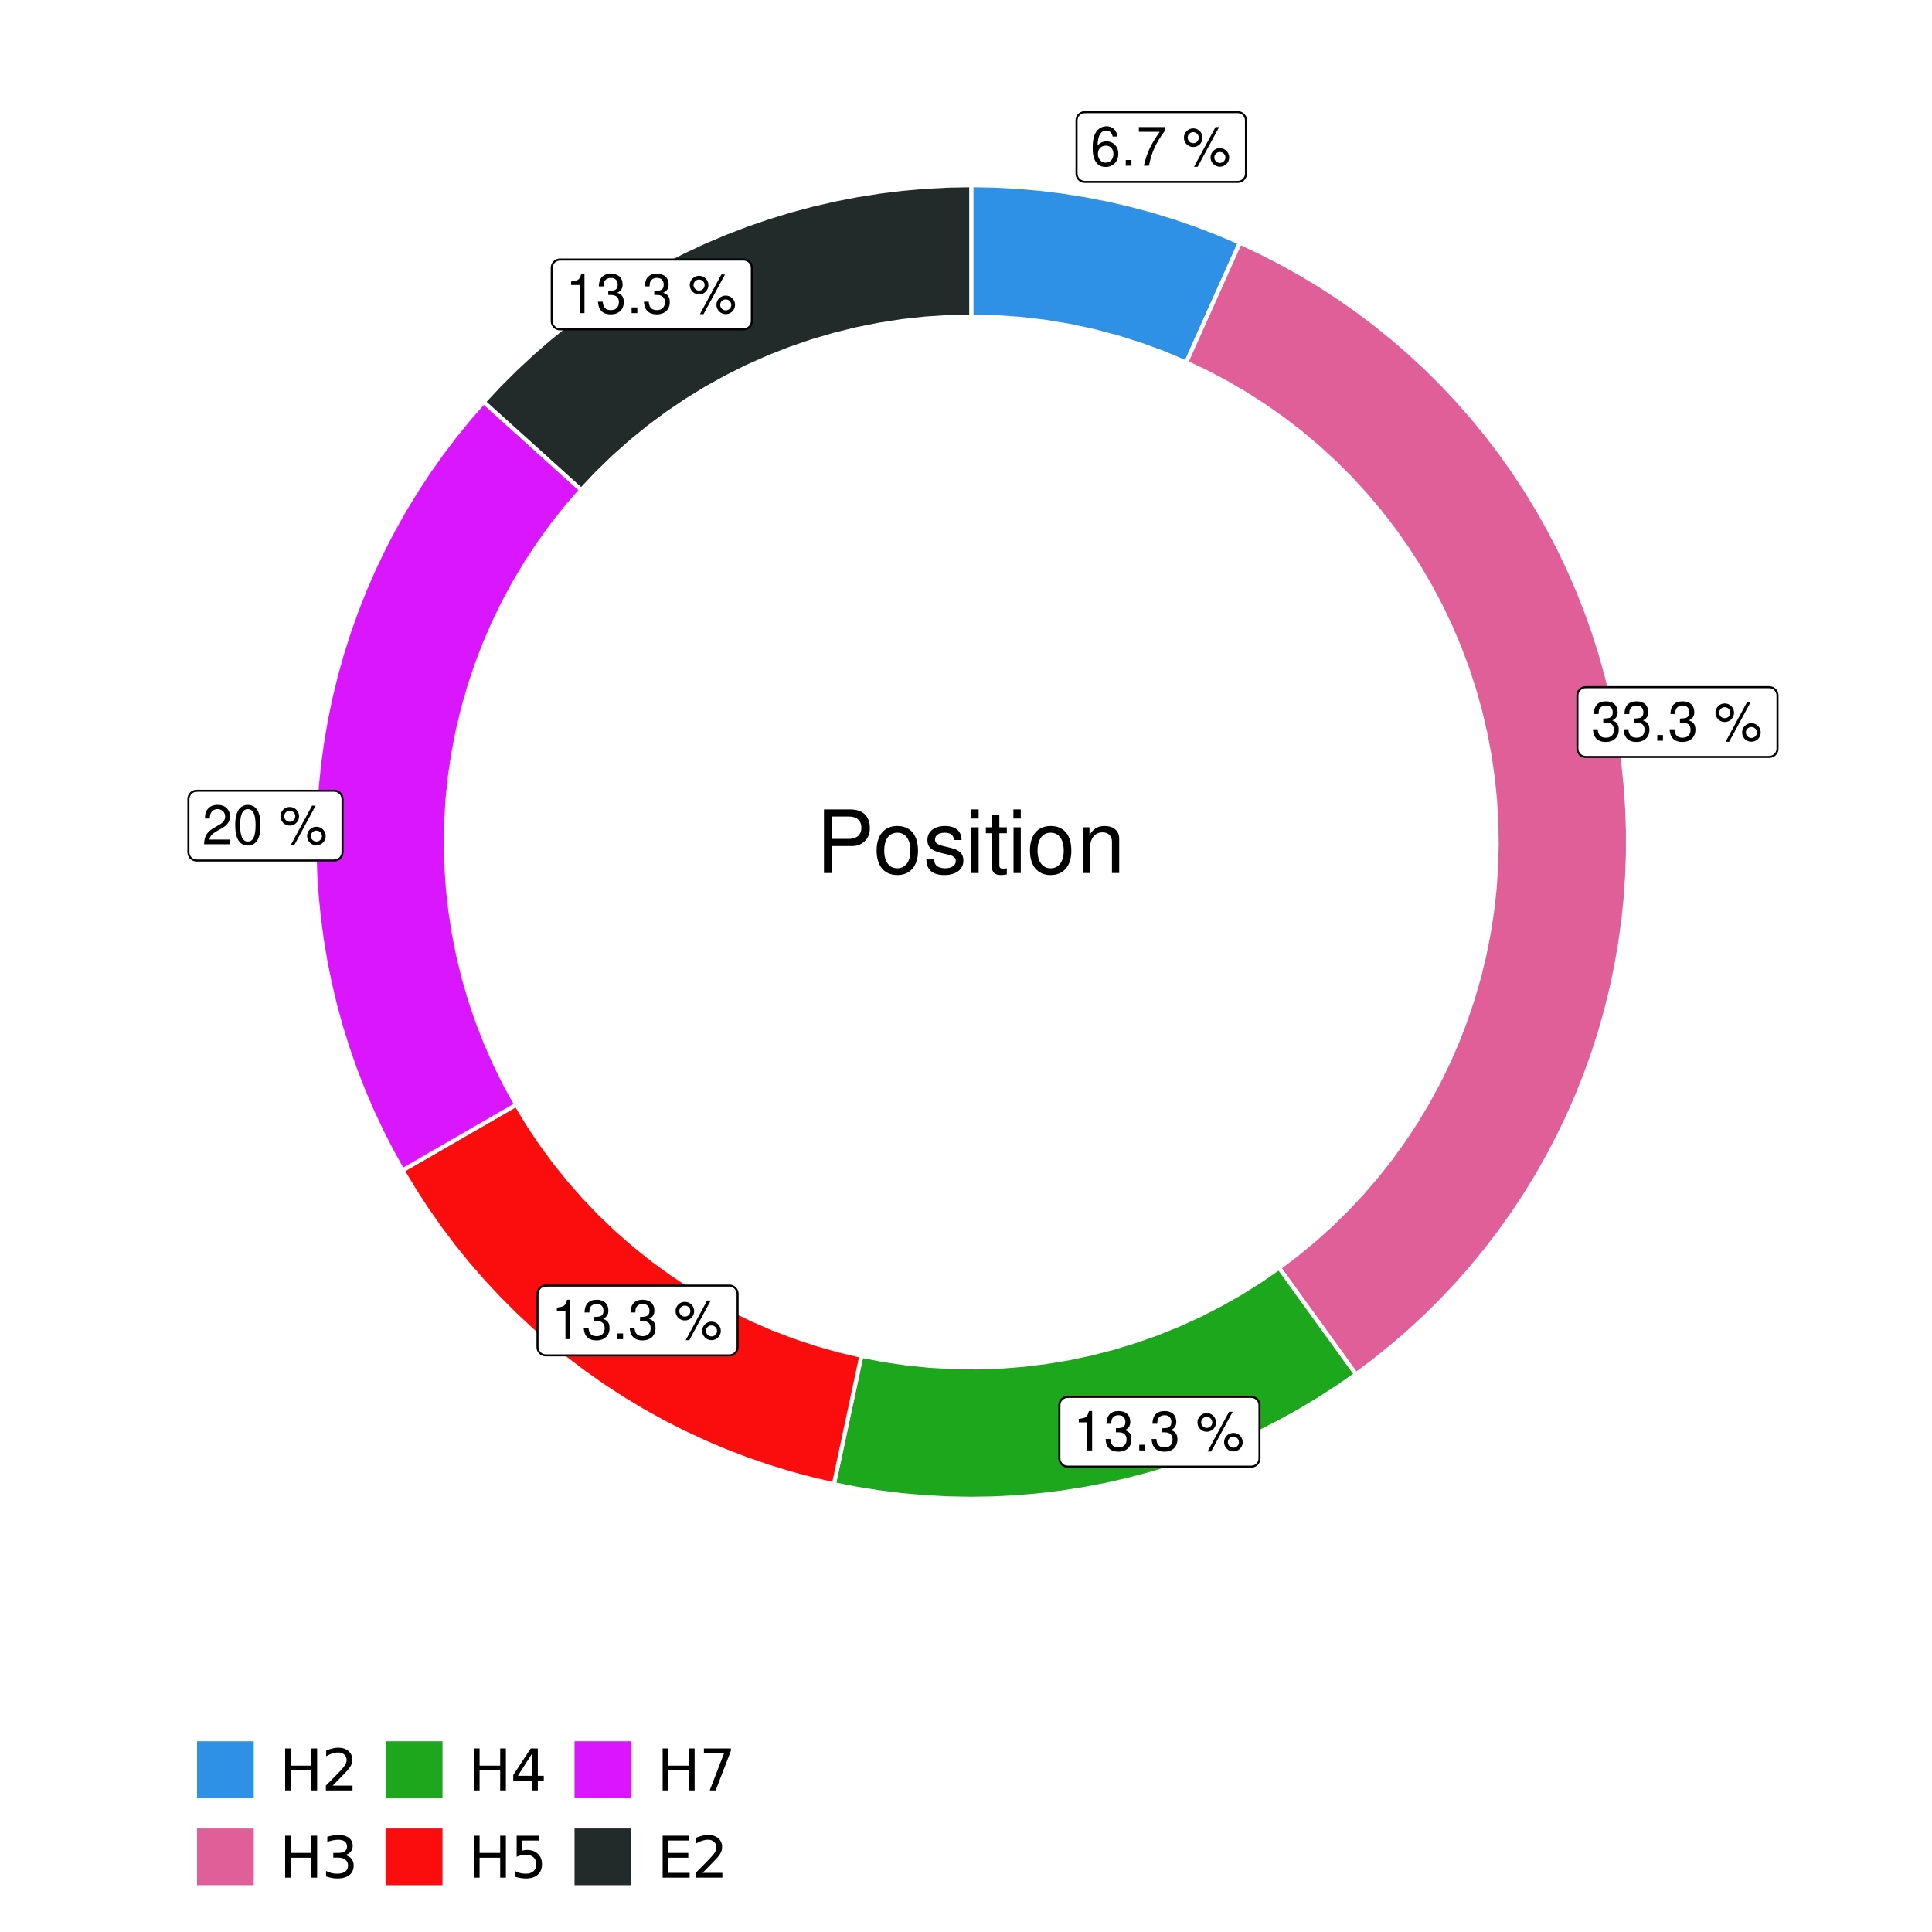 <?xml version="1.0" encoding="UTF-8"?>
<svg xmlns="http://www.w3.org/2000/svg" xmlns:xlink="http://www.w3.org/1999/xlink" width="504pt" height="504pt" viewBox="0 0 504 504" version="1.1">
<defs>
<g>
<symbol overflow="visible" id="glyph0-0">
<path style="stroke:none;" d=""/>
</symbol>
<symbol overflow="visible" id="glyph0-1">
<path style="stroke:none;" d="M 7.078 -7.609 C 6.844 -9.281 5.766 -10.281 4.219 -10.281 C 3.109 -10.281 2.125 -9.734 1.516 -8.812 C 0.875 -7.812 0.609 -6.562 0.609 -4.688 C 0.609 -2.953 0.859 -1.859 1.469 -0.953 C 2 -0.109 2.891 0.328 4 0.328 C 5.922 0.328 7.297 -1.109 7.297 -3.109 C 7.297 -5 6.016 -6.344 4.203 -6.344 C 3.219 -6.344 2.438 -5.969 1.891 -5.219 C 1.906 -7.766 2.703 -9.172 4.141 -9.172 C 5.016 -9.172 5.625 -8.609 5.828 -7.609 Z M 4.047 -5.234 C 5.266 -5.234 6.016 -4.375 6.016 -3.016 C 6.016 -1.719 5.156 -0.781 4.016 -0.781 C 2.844 -0.781 1.969 -1.766 1.969 -3.078 C 1.969 -4.344 2.812 -5.234 4.047 -5.234 Z M 4.047 -5.234 "/>
</symbol>
<symbol overflow="visible" id="glyph0-2">
<path style="stroke:none;" d="M 2.719 -1.484 L 1.234 -1.484 L 1.234 0 L 2.719 0 Z M 2.719 -1.484 "/>
</symbol>
<symbol overflow="visible" id="glyph0-3">
<path style="stroke:none;" d="M 7.391 -10.078 L 0.656 -10.078 L 0.656 -8.844 L 6.094 -8.844 C 3.703 -5.422 2.719 -3.312 1.969 0 L 3.297 0 C 3.859 -3.234 5.125 -6 7.391 -9.031 Z M 7.391 -10.078 "/>
</symbol>
<symbol overflow="visible" id="glyph0-4">
<path style="stroke:none;" d=""/>
</symbol>
<symbol overflow="visible" id="glyph0-5">
<path style="stroke:none;" d="M 2.828 -9.734 C 1.5 -9.734 0.406 -8.641 0.406 -7.312 C 0.406 -5.969 1.5 -4.875 2.844 -4.875 C 4.172 -4.875 5.266 -5.969 5.266 -7.281 C 5.266 -8.656 4.188 -9.734 2.828 -9.734 Z M 2.828 -8.75 C 3.641 -8.75 4.281 -8.109 4.281 -7.297 C 4.281 -6.516 3.625 -5.875 2.844 -5.875 C 2.047 -5.875 1.391 -6.516 1.391 -7.312 C 1.391 -8.109 2.031 -8.75 2.828 -8.75 Z M 8.656 -10.078 L 3.047 0.281 L 3.984 0.281 L 9.594 -10.078 Z M 9.781 -4.578 C 8.453 -4.578 7.359 -3.5 7.359 -2.156 C 7.359 -0.812 8.453 0.266 9.797 0.266 C 11.125 0.266 12.219 -0.812 12.219 -2.141 C 12.219 -3.5 11.141 -4.578 9.781 -4.578 Z M 9.781 -3.578 C 10.594 -3.578 11.234 -2.938 11.234 -2.141 C 11.234 -1.359 10.578 -0.719 9.797 -0.719 C 8.984 -0.719 8.344 -1.359 8.344 -2.156 C 8.344 -2.938 8.984 -3.578 9.781 -3.578 Z M 9.781 -3.578 "/>
</symbol>
<symbol overflow="visible" id="glyph0-6">
<path style="stroke:none;" d="M 3.141 -4.734 L 3.828 -4.734 C 5.188 -4.734 5.922 -4.094 5.922 -2.859 C 5.922 -1.562 5.141 -0.781 3.844 -0.781 C 2.453 -0.781 1.797 -1.484 1.703 -2.984 L 0.453 -2.984 C 0.516 -2.156 0.656 -1.625 0.891 -1.172 C 1.422 -0.172 2.406 0.328 3.781 0.328 C 5.859 0.328 7.188 -0.922 7.188 -2.875 C 7.188 -4.188 6.703 -4.891 5.484 -5.312 C 6.422 -5.703 6.891 -6.406 6.891 -7.453 C 6.891 -9.219 5.75 -10.281 3.828 -10.281 C 1.797 -10.281 0.719 -9.141 0.672 -6.969 L 1.922 -6.969 C 1.938 -7.594 1.984 -7.953 2.141 -8.266 C 2.438 -8.844 3.062 -9.188 3.844 -9.188 C 4.953 -9.188 5.609 -8.516 5.609 -7.406 C 5.609 -6.688 5.359 -6.234 4.812 -6 C 4.469 -5.859 4.016 -5.797 3.141 -5.781 Z M 3.141 -4.734 "/>
</symbol>
<symbol overflow="visible" id="glyph0-7">
<path style="stroke:none;" d="M 3.688 -7.328 L 3.688 0 L 4.938 0 L 4.938 -10.281 L 4.109 -10.281 C 3.672 -8.703 3.391 -8.484 1.453 -8.234 L 1.453 -7.328 Z M 3.688 -7.328 "/>
</symbol>
<symbol overflow="visible" id="glyph0-8">
<path style="stroke:none;" d="M 7.188 -1.234 L 1.891 -1.234 C 2.016 -2.094 2.469 -2.625 3.719 -3.391 L 5.141 -4.188 C 6.547 -4.969 7.266 -6.016 7.266 -7.281 C 7.266 -8.141 6.922 -8.922 6.328 -9.484 C 5.734 -10.031 4.984 -10.281 4.031 -10.281 C 2.766 -10.281 1.812 -9.828 1.25 -8.938 C 0.891 -8.406 0.734 -7.766 0.719 -6.719 L 1.969 -6.719 C 2 -7.422 2.094 -7.828 2.266 -8.172 C 2.594 -8.797 3.234 -9.188 4 -9.188 C 5.141 -9.188 5.984 -8.359 5.984 -7.25 C 5.984 -6.422 5.516 -5.719 4.625 -5.203 L 3.312 -4.438 C 1.203 -3.234 0.594 -2.266 0.484 -0.016 L 7.188 -0.016 Z M 7.188 -1.234 "/>
</symbol>
<symbol overflow="visible" id="glyph0-9">
<path style="stroke:none;" d="M 3.906 -10.281 C 2.969 -10.281 2.125 -9.859 1.594 -9.156 C 0.938 -8.25 0.609 -6.875 0.609 -4.984 C 0.609 -1.5 1.75 0.328 3.906 0.328 C 6.047 0.328 7.203 -1.5 7.203 -4.891 C 7.203 -6.875 6.891 -8.219 6.234 -9.156 C 5.703 -9.875 4.859 -10.281 3.906 -10.281 Z M 3.906 -9.172 C 5.266 -9.172 5.922 -7.797 5.922 -5 C 5.922 -2.078 5.281 -0.719 3.875 -0.719 C 2.562 -0.719 1.891 -2.141 1.891 -4.969 C 1.891 -7.797 2.562 -9.172 3.906 -9.172 Z M 3.906 -9.172 "/>
</symbol>
<symbol overflow="visible" id="glyph1-0">
<path style="stroke:none;" d=""/>
</symbol>
<symbol overflow="visible" id="glyph1-1">
<path style="stroke:none;" d="M 4.188 -7.031 L 9.406 -7.031 C 10.703 -7.031 11.719 -7.422 12.609 -8.219 C 13.609 -9.125 14.047 -10.203 14.047 -11.719 C 14.047 -14.844 12.203 -16.594 8.922 -16.594 L 2.078 -16.594 L 2.078 0 L 4.188 0 Z M 4.188 -8.906 L 4.188 -14.734 L 8.609 -14.734 C 10.625 -14.734 11.844 -13.641 11.844 -11.812 C 11.844 -10 10.625 -8.906 8.609 -8.906 Z M 4.188 -8.906 "/>
</symbol>
<symbol overflow="visible" id="glyph1-2">
<path style="stroke:none;" d="M 6.188 -12.266 C 2.828 -12.266 0.812 -9.875 0.812 -5.875 C 0.812 -1.844 2.828 0.531 6.219 0.531 C 9.578 0.531 11.609 -1.859 11.609 -5.781 C 11.609 -9.922 9.656 -12.266 6.188 -12.266 Z M 6.219 -10.516 C 8.359 -10.516 9.625 -8.766 9.625 -5.812 C 9.625 -2.984 8.312 -1.234 6.219 -1.234 C 4.094 -1.234 2.797 -2.984 2.797 -5.875 C 2.797 -8.766 4.094 -10.516 6.219 -10.516 Z M 6.219 -10.516 "/>
</symbol>
<symbol overflow="visible" id="glyph1-3">
<path style="stroke:none;" d="M 9.969 -8.609 C 9.953 -10.953 8.406 -12.266 5.641 -12.266 C 2.875 -12.266 1.062 -10.844 1.062 -8.625 C 1.062 -6.766 2.031 -5.875 4.844 -5.188 L 6.625 -4.766 C 7.938 -4.438 8.469 -3.969 8.469 -3.125 C 8.469 -1.984 7.359 -1.234 5.688 -1.234 C 4.672 -1.234 3.797 -1.531 3.328 -2.031 C 3.031 -2.375 2.891 -2.703 2.781 -3.547 L 0.781 -3.547 C 0.859 -0.797 2.406 0.531 5.531 0.531 C 8.531 0.531 10.453 -0.953 10.453 -3.25 C 10.453 -5.031 9.453 -6.016 7.078 -6.578 L 5.266 -7.016 C 3.703 -7.375 3.047 -7.875 3.047 -8.719 C 3.047 -9.828 4.031 -10.516 5.578 -10.516 C 7.109 -10.516 7.922 -9.859 7.969 -8.609 Z M 9.969 -8.609 "/>
</symbol>
<symbol overflow="visible" id="glyph1-4">
<path style="stroke:none;" d="M 3.422 -11.922 L 1.531 -11.922 L 1.531 0 L 3.422 0 Z M 3.422 -16.594 L 1.5 -16.594 L 1.5 -14.203 L 3.422 -14.203 Z M 3.422 -16.594 "/>
</symbol>
<symbol overflow="visible" id="glyph1-5">
<path style="stroke:none;" d="M 5.781 -11.922 L 3.828 -11.922 L 3.828 -15.203 L 1.938 -15.203 L 1.938 -11.922 L 0.312 -11.922 L 0.312 -10.375 L 1.938 -10.375 L 1.938 -1.359 C 1.938 -0.141 2.75 0.531 4.234 0.531 C 4.734 0.531 5.141 0.484 5.781 0.359 L 5.781 -1.234 C 5.516 -1.156 5.266 -1.141 4.875 -1.141 C 4.047 -1.141 3.828 -1.359 3.828 -2.203 L 3.828 -10.375 L 5.781 -10.375 Z M 5.781 -11.922 "/>
</symbol>
<symbol overflow="visible" id="glyph1-6">
<path style="stroke:none;" d="M 1.594 -11.922 L 1.594 0 L 3.5 0 L 3.5 -6.578 C 3.5 -9.016 4.781 -10.609 6.734 -10.609 C 8.234 -10.609 9.203 -9.703 9.203 -8.266 L 9.203 0 L 11.094 0 L 11.094 -9.016 C 11.094 -11 9.609 -12.266 7.312 -12.266 C 5.531 -12.266 4.391 -11.594 3.344 -9.922 L 3.344 -11.922 Z M 1.594 -11.922 "/>
</symbol>
<symbol overflow="visible" id="glyph2-0">
<path style="stroke:none;" d="M 0.75 2.656 L 0.75 -10.578 L 8.25 -10.578 L 8.25 2.656 Z M 1.594 1.812 L 7.406 1.812 L 7.406 -9.734 L 1.594 -9.734 Z M 1.594 1.812 "/>
</symbol>
<symbol overflow="visible" id="glyph2-1">
<path style="stroke:none;" d="M 1.469 -10.938 L 2.953 -10.938 L 2.953 -6.453 L 8.328 -6.453 L 8.328 -10.938 L 9.812 -10.938 L 9.812 0 L 8.328 0 L 8.328 -5.203 L 2.953 -5.203 L 2.953 0 L 1.469 0 Z M 1.469 -10.938 "/>
</symbol>
<symbol overflow="visible" id="glyph2-2">
<path style="stroke:none;" d="M 2.875 -1.25 L 8.047 -1.25 L 8.047 0 L 1.094 0 L 1.094 -1.25 C 1.656 -1.82 2.422 -2.598 3.391 -3.578 C 4.359 -4.555 4.969 -5.191 5.219 -5.484 C 5.695 -6.016 6.031 -6.461 6.219 -6.828 C 6.406 -7.203 6.5 -7.566 6.5 -7.922 C 6.5 -8.504 6.297 -8.977 5.891 -9.344 C 5.484 -9.707 4.953 -9.891 4.297 -9.891 C 3.828 -9.891 3.332 -9.805 2.812 -9.641 C 2.301 -9.484 1.754 -9.238 1.172 -8.906 L 1.172 -10.406 C 1.766 -10.645 2.32 -10.828 2.844 -10.953 C 3.363 -11.078 3.836 -11.141 4.266 -11.141 C 5.398 -11.141 6.301 -10.852 6.969 -10.281 C 7.645 -9.719 7.984 -8.961 7.984 -8.016 C 7.984 -7.566 7.898 -7.141 7.734 -6.734 C 7.566 -6.328 7.258 -5.852 6.812 -5.312 C 6.688 -5.164 6.297 -4.754 5.641 -4.078 C 4.992 -3.398 4.07 -2.457 2.875 -1.25 Z M 2.875 -1.25 "/>
</symbol>
<symbol overflow="visible" id="glyph2-3">
<path style="stroke:none;" d="M 6.094 -5.891 C 6.801 -5.742 7.352 -5.43 7.75 -4.953 C 8.145 -4.473 8.344 -3.879 8.344 -3.172 C 8.344 -2.098 7.969 -1.266 7.219 -0.672 C 6.477 -0.078 5.426 0.219 4.062 0.219 C 3.602 0.219 3.129 0.172 2.641 0.078 C 2.16 -0.016 1.66 -0.148 1.141 -0.328 L 1.141 -1.766 C 1.555 -1.523 2.004 -1.344 2.484 -1.219 C 2.973 -1.094 3.484 -1.031 4.016 -1.031 C 4.941 -1.031 5.648 -1.211 6.141 -1.578 C 6.629 -1.941 6.875 -2.473 6.875 -3.172 C 6.875 -3.816 6.645 -4.32 6.188 -4.688 C 5.738 -5.051 5.113 -5.234 4.312 -5.234 L 3.031 -5.234 L 3.031 -6.453 L 4.359 -6.453 C 5.086 -6.453 5.645 -6.598 6.031 -6.891 C 6.414 -7.18 6.609 -7.598 6.609 -8.141 C 6.609 -8.703 6.41 -9.133 6.016 -9.438 C 5.617 -9.738 5.051 -9.891 4.312 -9.891 C 3.906 -9.891 3.469 -9.844 3 -9.75 C 2.539 -9.664 2.031 -9.531 1.469 -9.344 L 1.469 -10.672 C 2.031 -10.828 2.555 -10.941 3.047 -11.016 C 3.535 -11.098 4 -11.141 4.438 -11.141 C 5.562 -11.141 6.453 -10.883 7.109 -10.375 C 7.766 -9.863 8.094 -9.172 8.094 -8.297 C 8.094 -7.691 7.914 -7.18 7.562 -6.766 C 7.219 -6.348 6.727 -6.055 6.094 -5.891 Z M 6.094 -5.891 "/>
</symbol>
<symbol overflow="visible" id="glyph2-4">
<path style="stroke:none;" d="M 5.672 -9.641 L 1.938 -3.812 L 5.672 -3.812 Z M 5.281 -10.938 L 7.141 -10.938 L 7.141 -3.812 L 8.703 -3.812 L 8.703 -2.578 L 7.141 -2.578 L 7.141 0 L 5.672 0 L 5.672 -2.578 L 0.734 -2.578 L 0.734 -4 Z M 5.281 -10.938 "/>
</symbol>
<symbol overflow="visible" id="glyph2-5">
<path style="stroke:none;" d="M 1.625 -10.938 L 7.422 -10.938 L 7.422 -9.688 L 2.969 -9.688 L 2.969 -7.016 C 3.188 -7.086 3.398 -7.141 3.609 -7.172 C 3.828 -7.211 4.047 -7.234 4.266 -7.234 C 5.484 -7.234 6.445 -6.895 7.156 -6.219 C 7.875 -5.551 8.234 -4.648 8.234 -3.516 C 8.234 -2.336 7.863 -1.422 7.125 -0.766 C 6.395 -0.109 5.363 0.219 4.031 0.219 C 3.57 0.219 3.102 0.176 2.625 0.094 C 2.156 0.02 1.664 -0.094 1.156 -0.25 L 1.156 -1.75 C 1.594 -1.508 2.047 -1.328 2.516 -1.203 C 2.984 -1.086 3.477 -1.031 4 -1.031 C 4.852 -1.031 5.523 -1.25 6.016 -1.688 C 6.504 -2.133 6.75 -2.742 6.75 -3.516 C 6.75 -4.273 6.504 -4.875 6.016 -5.312 C 5.523 -5.758 4.852 -5.984 4 -5.984 C 3.602 -5.984 3.207 -5.938 2.812 -5.844 C 2.426 -5.758 2.031 -5.625 1.625 -5.438 Z M 1.625 -10.938 "/>
</symbol>
<symbol overflow="visible" id="glyph2-6">
<path style="stroke:none;" d="M 1.234 -10.938 L 8.266 -10.938 L 8.266 -10.312 L 4.297 0 L 2.75 0 L 6.484 -9.688 L 1.234 -9.688 Z M 1.234 -10.938 "/>
</symbol>
<symbol overflow="visible" id="glyph2-7">
<path style="stroke:none;" d="M 1.469 -10.938 L 8.391 -10.938 L 8.391 -9.688 L 2.953 -9.688 L 2.953 -6.453 L 8.156 -6.453 L 8.156 -5.203 L 2.953 -5.203 L 2.953 -1.25 L 8.516 -1.25 L 8.516 0 L 1.469 0 Z M 1.469 -10.938 "/>
</symbol>
</g>
<clipPath id="clip1">
  <path d="M 30.98 0 L 473.023 0 L 473.023 504 L 30.98 504 Z M 30.98 0 "/>
</clipPath>
<clipPath id="clip2">
  <path d="M 39.199 5.48 L 467.543 5.48 L 467.543 433.824 L 39.199 433.824 Z M 39.199 5.48 "/>
</clipPath>
</defs>
<g id="surface4">
<rect x="0" y="0" width="504" height="504" style="fill:rgb(100%,100%,100%);fill-opacity:1;stroke:none;"/>
<g clip-path="url(#clip1)" clip-rule="nonzero">
<path style="fill-rule:nonzero;fill:rgb(100%,100%,100%);fill-opacity:1;stroke-width:1.067;stroke-linecap:round;stroke-linejoin:round;stroke:rgb(100%,100%,100%);stroke-opacity:1;stroke-miterlimit:10;" d="M 30.98 504 L 473.023 504 L 473.023 0 L 30.98 0 Z M 30.98 504 "/>
</g>
<g clip-path="url(#clip2)" clip-rule="nonzero">
<path style=" stroke:none;fill-rule:nonzero;fill:rgb(100%,100%,100%);fill-opacity:1;" d="M 39.199 433.824 L 467.543 433.824 L 467.543 5.48 L 39.199 5.48 Z M 39.199 433.824 "/>
</g>
<path style="fill-rule:nonzero;fill:rgb(18.039%,56.863%,89.804%);fill-opacity:1;stroke-width:1.067;stroke-linecap:butt;stroke-linejoin:miter;stroke:rgb(100%,100%,100%);stroke-opacity:1;stroke-miterlimit:10;" d="M 309.438 94.574 L 312.238 88.32 L 315.043 82.066 L 317.848 75.809 L 320.648 69.555 L 323.453 63.301 L 317.922 60.938 L 312.309 58.77 L 306.625 56.801 L 300.875 55.031 L 295.062 53.465 L 289.203 52.102 L 283.301 50.949 L 277.359 50 L 271.387 49.266 L 265.395 48.734 L 259.387 48.418 L 253.371 48.312 L 253.371 82.582 L 259.785 82.73 L 266.188 83.184 L 272.559 83.93 L 278.891 84.977 L 285.168 86.32 L 291.371 87.953 L 297.496 89.879 L 303.52 92.086 Z M 309.438 94.574 "/>
<path style="fill-rule:nonzero;fill:rgb(88.235%,37.255%,60%);fill-opacity:1;stroke-width:1.067;stroke-linecap:butt;stroke-linejoin:miter;stroke:rgb(100%,100%,100%);stroke-opacity:1;stroke-miterlimit:10;" d="M 333.66 330.746 L 337.672 336.301 L 345.703 347.41 L 349.715 352.965 L 353.73 358.52 L 358.438 354.992 L 363.023 351.305 L 367.477 347.465 L 371.797 343.473 L 375.977 339.332 L 380.016 335.055 L 383.902 330.641 L 387.633 326.094 L 391.207 321.422 L 394.621 316.629 L 397.867 311.723 L 400.941 306.707 L 403.844 301.59 L 406.566 296.379 L 409.113 291.074 L 411.473 285.684 L 413.645 280.219 L 415.629 274.684 L 417.422 269.078 L 419.023 263.418 L 420.43 257.707 L 421.637 251.949 L 422.645 246.152 L 423.457 240.328 L 424.066 234.477 L 424.473 228.609 L 424.68 222.73 L 424.684 216.848 L 424.488 210.969 L 424.09 205.098 L 423.488 199.246 L 422.688 193.418 L 421.688 187.621 L 420.488 181.863 L 419.094 176.148 L 417.5 170.484 L 415.719 164.879 L 413.742 159.34 L 411.578 153.871 L 409.227 148.477 L 406.691 143.172 L 403.973 137.953 L 401.082 132.832 L 398.016 127.812 L 394.777 122.898 L 391.371 118.102 L 387.805 113.426 L 384.078 108.871 L 380.199 104.453 L 376.168 100.164 L 371.996 96.02 L 367.68 92.02 L 363.234 88.172 L 358.656 84.48 L 353.953 80.945 L 349.133 77.574 L 344.199 74.371 L 339.156 71.336 L 334.016 68.48 L 328.777 65.801 L 323.453 63.301 L 320.648 69.555 L 317.848 75.809 L 315.043 82.066 L 312.238 88.32 L 309.438 94.574 L 314.73 97.082 L 319.91 99.816 L 324.969 102.77 L 329.898 105.934 L 334.688 109.309 L 339.328 112.883 L 343.812 116.656 L 348.133 120.613 L 352.277 124.754 L 356.242 129.066 L 360.02 133.543 L 363.602 138.18 L 366.98 142.965 L 370.152 147.891 L 373.113 152.945 L 375.855 158.121 L 378.371 163.414 L 380.66 168.805 L 382.715 174.289 L 384.535 179.859 L 386.117 185.5 L 387.457 191.203 L 388.547 196.961 L 389.395 202.758 L 389.992 208.582 L 390.34 214.434 L 390.438 220.289 L 390.285 226.145 L 389.883 231.988 L 389.23 237.812 L 388.332 243.602 L 387.184 249.348 L 385.793 255.035 L 384.16 260.664 L 382.289 266.215 L 380.184 271.68 L 377.844 277.051 L 375.277 282.316 L 372.488 287.469 L 369.48 292.496 L 366.262 297.391 L 362.836 302.145 L 359.211 306.746 L 355.395 311.191 L 351.391 315.465 L 347.207 319.566 L 342.852 323.484 L 338.332 327.215 Z M 333.66 330.746 "/>
<path style="fill-rule:nonzero;fill:rgb(10.98%,65.49%,10.98%);fill-opacity:1;stroke-width:1.067;stroke-linecap:butt;stroke-linejoin:miter;stroke:rgb(100%,100%,100%);stroke-opacity:1;stroke-miterlimit:10;" d="M 224.703 353.691 L 223.27 360.391 L 218.969 380.5 L 217.535 387.199 L 223.395 388.348 L 229.293 389.289 L 235.219 390.023 L 241.168 390.555 L 247.129 390.875 L 253.102 390.988 L 259.07 390.895 L 265.035 390.59 L 270.984 390.082 L 276.914 389.363 L 282.812 388.441 L 288.676 387.312 L 294.496 385.98 L 300.27 384.445 L 305.984 382.711 L 311.633 380.777 L 317.211 378.652 L 322.715 376.328 L 328.133 373.816 L 333.457 371.117 L 338.688 368.234 L 343.812 365.172 L 348.832 361.934 L 353.73 358.52 L 349.715 352.965 L 345.703 347.41 L 337.672 336.301 L 333.66 330.746 L 328.691 334.172 L 323.578 337.375 L 318.328 340.352 L 312.953 343.094 L 307.461 345.598 L 301.867 347.855 L 296.176 349.867 L 290.406 351.625 L 284.562 353.125 L 278.656 354.367 L 272.703 355.352 L 266.711 356.07 L 260.695 356.527 L 254.664 356.715 L 248.629 356.641 L 242.605 356.297 L 236.602 355.691 L 230.629 354.82 Z M 224.703 353.691 "/>
<path style="fill-rule:nonzero;fill:rgb(98.431%,5.098%,5.098%);fill-opacity:1;stroke-width:1.067;stroke-linecap:butt;stroke-linejoin:miter;stroke:rgb(100%,100%,100%);stroke-opacity:1;stroke-miterlimit:10;" d="M 134.664 288.188 L 128.727 291.613 L 122.793 295.039 L 116.859 298.469 L 110.922 301.895 L 104.988 305.32 L 108.062 310.438 L 111.316 315.449 L 114.738 320.34 L 118.332 325.109 L 122.09 329.75 L 126.004 334.258 L 130.078 338.629 L 134.297 342.852 L 138.664 346.926 L 143.168 350.848 L 147.805 354.605 L 152.574 358.203 L 157.461 361.633 L 162.469 364.887 L 167.586 367.969 L 172.805 370.867 L 178.125 373.582 L 183.531 376.109 L 189.027 378.449 L 194.602 380.594 L 200.246 382.543 L 205.953 384.297 L 211.719 385.848 L 217.535 387.199 L 218.969 380.5 L 223.27 360.391 L 224.703 353.691 L 218.832 352.297 L 213.027 350.648 L 207.301 348.746 L 201.664 346.594 L 196.125 344.195 L 190.699 341.555 L 185.395 338.68 L 180.223 335.574 L 175.191 332.242 L 170.312 328.691 L 165.594 324.93 L 161.047 320.965 L 156.676 316.805 L 152.492 312.453 L 148.508 307.922 L 144.723 303.223 L 141.152 298.359 L 137.797 293.344 Z M 134.664 288.188 "/>
<path style="fill-rule:nonzero;fill:rgb(85.49%,8.627%,100%);fill-opacity:1;stroke-width:1.067;stroke-linecap:butt;stroke-linejoin:miter;stroke:rgb(100%,100%,100%);stroke-opacity:1;stroke-miterlimit:10;" d="M 151.621 127.805 L 146.535 123.215 L 141.449 118.621 L 136.359 114.027 L 131.273 109.438 L 126.184 104.844 L 122.355 109.234 L 118.68 113.75 L 115.156 118.391 L 111.797 123.145 L 108.598 128.016 L 105.566 132.988 L 102.707 138.062 L 100.02 143.23 L 97.512 148.488 L 95.18 153.828 L 93.035 159.242 L 91.074 164.727 L 89.301 170.273 L 87.719 175.879 L 86.324 181.535 L 85.125 187.234 L 84.121 192.973 L 83.312 198.742 L 82.699 204.535 L 82.285 210.344 L 82.066 216.164 L 82.047 221.988 L 82.227 227.812 L 82.602 233.625 L 83.176 239.418 L 83.945 245.191 L 84.914 250.938 L 86.074 256.645 L 87.426 262.309 L 88.973 267.926 L 90.711 273.484 L 92.633 278.984 L 94.742 284.414 L 97.035 289.77 L 99.508 295.039 L 102.16 300.227 L 104.988 305.32 L 110.922 301.895 L 116.859 298.469 L 122.793 295.039 L 128.727 291.613 L 134.664 288.188 L 131.805 282.977 L 129.172 277.645 L 126.773 272.203 L 124.613 266.664 L 122.695 261.039 L 121.023 255.332 L 119.602 249.559 L 118.43 243.73 L 117.516 237.859 L 116.852 231.949 L 116.449 226.02 L 116.301 220.074 L 116.41 214.133 L 116.777 208.199 L 117.406 202.285 L 118.285 196.406 L 119.422 190.57 L 120.809 184.789 L 122.445 179.074 L 124.328 173.434 L 126.453 167.883 L 128.816 162.43 L 131.414 157.082 L 134.242 151.852 L 137.293 146.75 L 140.566 141.785 L 144.047 136.965 L 147.734 132.305 Z M 151.621 127.805 "/>
<path style="fill-rule:nonzero;fill:rgb(13.333%,16.471%,16.471%);fill-opacity:1;stroke-width:1.067;stroke-linecap:butt;stroke-linejoin:miter;stroke:rgb(100%,100%,100%);stroke-opacity:1;stroke-miterlimit:10;" d="M 253.371 82.582 L 253.371 48.312 L 247.398 48.418 L 241.438 48.73 L 235.488 49.25 L 229.559 49.977 L 223.66 50.91 L 217.801 52.047 L 211.98 53.387 L 206.211 54.93 L 200.5 56.676 L 194.852 58.617 L 189.277 60.754 L 183.777 63.082 L 178.367 65.602 L 173.043 68.309 L 167.816 71.203 L 162.695 74.273 L 157.688 77.52 L 152.789 80.941 L 148.02 84.531 L 143.375 88.285 L 138.863 92.195 L 134.492 96.266 L 130.262 100.48 L 126.184 104.844 L 131.273 109.438 L 136.359 114.027 L 141.449 118.621 L 146.535 123.215 L 151.621 127.805 L 155.762 123.418 L 160.094 119.215 L 164.605 115.207 L 169.289 111.398 L 174.133 107.805 L 179.133 104.426 L 184.277 101.27 L 189.555 98.344 L 194.953 95.652 L 200.469 93.203 L 206.086 90.996 L 211.793 89.039 L 217.582 87.336 L 223.441 85.891 L 229.355 84.703 L 235.32 83.773 L 241.316 83.113 L 247.336 82.715 Z M 253.371 82.582 "/>
<path style="fill-rule:nonzero;fill:rgb(100%,100%,100%);fill-opacity:1;stroke-width:0.533;stroke-linecap:round;stroke-linejoin:round;stroke:rgb(0%,0%,0%);stroke-opacity:1;stroke-miterlimit:10;" d="M 282.996 47.449 L 322.875 47.449 L 322.789 47.449 L 323.137 47.434 L 323.477 47.367 L 323.801 47.242 L 324.102 47.07 L 324.371 46.848 L 324.602 46.59 L 324.789 46.293 L 324.926 45.977 L 325.008 45.637 L 325.035 45.293 L 325.035 31.41 L 325.008 31.066 L 324.926 30.727 L 324.789 30.406 L 324.602 30.113 L 324.371 29.852 L 324.102 29.633 L 323.801 29.461 L 323.477 29.336 L 323.137 29.266 L 322.875 29.25 L 282.996 29.25 L 283.258 29.266 L 282.91 29.254 L 282.562 29.293 L 282.23 29.391 L 281.918 29.539 L 281.629 29.738 L 281.379 29.98 L 281.172 30.258 L 281.008 30.566 L 280.898 30.895 L 280.844 31.238 L 280.836 31.41 L 280.836 45.293 L 280.844 45.117 L 280.844 45.465 L 280.898 45.809 L 281.008 46.137 L 281.172 46.445 L 281.379 46.723 L 281.629 46.965 L 281.918 47.16 L 282.23 47.312 L 282.562 47.406 L 282.91 47.449 Z M 282.996 47.449 "/>
<g style="fill:rgb(0%,0%,0%);fill-opacity:1;">
  <use xlink:href="#glyph0-1" x="284.438" y="43.222"/>
  <use xlink:href="#glyph0-2" x="292.438" y="43.222"/>
  <use xlink:href="#glyph0-3" x="296.438" y="43.222"/>
  <use xlink:href="#glyph0-4" x="304.438" y="43.222"/>
  <use xlink:href="#glyph0-5" x="308.438" y="43.222"/>
</g>
<path style="fill-rule:nonzero;fill:rgb(100%,100%,100%);fill-opacity:1;stroke-width:0.533;stroke-linecap:round;stroke-linejoin:round;stroke:rgb(0%,0%,0%);stroke-opacity:1;stroke-miterlimit:10;" d="M 413.656 197.465 L 461.539 197.465 L 461.449 197.461 L 461.797 197.449 L 462.137 197.379 L 462.465 197.254 L 462.766 197.082 L 463.035 196.863 L 463.266 196.602 L 463.449 196.309 L 463.586 195.988 L 463.668 195.648 L 463.695 195.305 L 463.695 181.422 L 463.668 181.078 L 463.586 180.738 L 463.449 180.422 L 463.266 180.125 L 463.035 179.867 L 462.766 179.645 L 462.465 179.473 L 462.137 179.348 L 461.797 179.281 L 461.539 179.266 L 413.656 179.266 L 413.918 179.281 L 413.57 179.266 L 413.227 179.309 L 412.891 179.402 L 412.578 179.555 L 412.293 179.75 L 412.039 179.992 L 411.832 180.27 L 411.672 180.578 L 411.559 180.906 L 411.504 181.25 L 411.496 181.422 L 411.496 195.305 L 411.504 195.129 L 411.504 195.477 L 411.559 195.82 L 411.672 196.152 L 411.832 196.457 L 412.039 196.734 L 412.293 196.977 L 412.578 197.176 L 412.891 197.324 L 413.227 197.422 L 413.57 197.461 Z M 413.656 197.465 "/>
<g style="fill:rgb(0%,0%,0%);fill-opacity:1;">
  <use xlink:href="#glyph0-6" x="415.098" y="193.233"/>
  <use xlink:href="#glyph0-6" x="423.098" y="193.233"/>
  <use xlink:href="#glyph0-2" x="431.098" y="193.233"/>
  <use xlink:href="#glyph0-6" x="435.098" y="193.233"/>
  <use xlink:href="#glyph0-4" x="443.098" y="193.233"/>
  <use xlink:href="#glyph0-5" x="447.098" y="193.233"/>
</g>
<path style="fill-rule:nonzero;fill:rgb(100%,100%,100%);fill-opacity:1;stroke-width:0.533;stroke-linecap:round;stroke-linejoin:round;stroke:rgb(0%,0%,0%);stroke-opacity:1;stroke-miterlimit:10;" d="M 278.523 382.605 L 326.402 382.605 L 326.316 382.605 L 326.664 382.59 L 327.004 382.523 L 327.328 382.398 L 327.629 382.227 L 327.898 382.004 L 328.129 381.746 L 328.316 381.449 L 328.453 381.133 L 328.535 380.793 L 328.562 380.445 L 328.562 366.566 L 328.535 366.219 L 328.453 365.883 L 328.316 365.562 L 328.129 365.27 L 327.898 365.008 L 327.629 364.789 L 327.328 364.617 L 327.004 364.492 L 326.664 364.422 L 326.402 364.406 L 278.523 364.406 L 278.785 364.422 L 278.438 364.41 L 278.09 364.449 L 277.758 364.547 L 277.441 364.695 L 277.156 364.895 L 276.906 365.133 L 276.699 365.414 L 276.535 365.719 L 276.426 366.051 L 276.371 366.395 L 276.363 366.566 L 276.363 380.445 L 276.371 380.273 L 276.371 380.621 L 276.426 380.965 L 276.535 381.293 L 276.699 381.602 L 276.906 381.879 L 277.156 382.121 L 277.441 382.316 L 277.758 382.465 L 278.09 382.562 L 278.438 382.605 Z M 278.523 382.605 "/>
<g style="fill:rgb(0%,0%,0%);fill-opacity:1;">
  <use xlink:href="#glyph0-7" x="279.965" y="378.378"/>
  <use xlink:href="#glyph0-6" x="287.965" y="378.378"/>
  <use xlink:href="#glyph0-2" x="295.965" y="378.378"/>
  <use xlink:href="#glyph0-6" x="299.965" y="378.378"/>
  <use xlink:href="#glyph0-4" x="307.965" y="378.378"/>
  <use xlink:href="#glyph0-5" x="311.965" y="378.378"/>
</g>
<path style="fill-rule:nonzero;fill:rgb(100%,100%,100%);fill-opacity:1;stroke-width:0.533;stroke-linecap:round;stroke-linejoin:round;stroke:rgb(0%,0%,0%);stroke-opacity:1;stroke-miterlimit:10;" d="M 142.379 353.574 L 190.258 353.574 L 190.172 353.574 L 190.52 353.559 L 190.859 353.492 L 191.184 353.367 L 191.484 353.191 L 191.754 352.973 L 191.984 352.715 L 192.172 352.418 L 192.309 352.098 L 192.391 351.762 L 192.418 351.414 L 192.418 337.535 L 192.391 337.188 L 192.309 336.852 L 192.172 336.531 L 191.984 336.238 L 191.754 335.977 L 191.484 335.758 L 191.184 335.586 L 190.859 335.461 L 190.52 335.391 L 190.258 335.375 L 142.379 335.375 L 142.641 335.391 L 142.293 335.379 L 141.945 335.418 L 141.613 335.516 L 141.297 335.664 L 141.012 335.863 L 140.762 336.102 L 140.555 336.383 L 140.391 336.688 L 140.281 337.02 L 140.227 337.363 L 140.219 337.535 L 140.219 351.414 L 140.227 351.242 L 140.227 351.59 L 140.281 351.934 L 140.391 352.262 L 140.555 352.57 L 140.762 352.848 L 141.012 353.09 L 141.297 353.285 L 141.613 353.434 L 141.945 353.531 L 142.293 353.574 Z M 142.379 353.574 "/>
<g style="fill:rgb(0%,0%,0%);fill-opacity:1;">
  <use xlink:href="#glyph0-7" x="143.82" y="349.347"/>
  <use xlink:href="#glyph0-6" x="151.82" y="349.347"/>
  <use xlink:href="#glyph0-2" x="159.82" y="349.347"/>
  <use xlink:href="#glyph0-6" x="163.82" y="349.347"/>
  <use xlink:href="#glyph0-4" x="171.82" y="349.347"/>
  <use xlink:href="#glyph0-5" x="175.82" y="349.347"/>
</g>
<path style="fill-rule:nonzero;fill:rgb(100%,100%,100%);fill-opacity:1;stroke-width:0.533;stroke-linecap:round;stroke-linejoin:round;stroke:rgb(0%,0%,0%);stroke-opacity:1;stroke-miterlimit:10;" d="M 51.312 224.484 L 87.191 224.484 L 87.105 224.48 L 87.453 224.469 L 87.793 224.398 L 88.117 224.273 L 88.418 224.102 L 88.688 223.883 L 88.918 223.621 L 89.105 223.328 L 89.238 223.008 L 89.324 222.672 L 89.352 222.324 L 89.352 208.445 L 89.324 208.098 L 89.238 207.758 L 89.105 207.441 L 88.918 207.145 L 88.688 206.887 L 88.418 206.664 L 88.117 206.492 L 87.793 206.367 L 87.453 206.301 L 87.191 206.285 L 51.312 206.285 L 51.57 206.301 L 51.223 206.285 L 50.879 206.328 L 50.547 206.426 L 50.23 206.574 L 49.945 206.77 L 49.695 207.012 L 49.484 207.289 L 49.324 207.598 L 49.215 207.926 L 49.156 208.27 L 49.152 208.445 L 49.152 222.324 L 49.156 222.148 L 49.156 222.496 L 49.215 222.84 L 49.324 223.172 L 49.484 223.477 L 49.695 223.758 L 49.945 223.996 L 50.23 224.195 L 50.547 224.344 L 50.879 224.441 L 51.223 224.48 Z M 51.312 224.484 "/>
<g style="fill:rgb(0%,0%,0%);fill-opacity:1;">
  <use xlink:href="#glyph0-8" x="52.75" y="220.253"/>
  <use xlink:href="#glyph0-9" x="60.75" y="220.253"/>
  <use xlink:href="#glyph0-4" x="68.75" y="220.253"/>
  <use xlink:href="#glyph0-5" x="72.75" y="220.253"/>
</g>
<path style="fill-rule:nonzero;fill:rgb(100%,100%,100%);fill-opacity:1;stroke-width:0.533;stroke-linecap:round;stroke-linejoin:round;stroke:rgb(0%,0%,0%);stroke-opacity:1;stroke-miterlimit:10;" d="M 146.094 85.91 L 193.973 85.91 L 193.887 85.91 L 194.234 85.895 L 194.574 85.824 L 194.898 85.703 L 195.199 85.527 L 195.469 85.309 L 195.699 85.047 L 195.887 84.754 L 196.023 84.434 L 196.105 84.098 L 196.133 83.75 L 196.133 69.871 L 196.105 69.523 L 196.023 69.188 L 195.887 68.867 L 195.699 68.574 L 195.469 68.312 L 195.199 68.094 L 194.898 67.918 L 194.574 67.797 L 194.234 67.727 L 193.973 67.711 L 146.094 67.711 L 146.355 67.727 L 146.008 67.711 L 145.66 67.754 L 145.328 67.852 L 145.012 68 L 144.727 68.199 L 144.477 68.438 L 144.27 68.715 L 144.105 69.023 L 143.996 69.355 L 143.941 69.695 L 143.934 69.871 L 143.934 83.75 L 143.941 83.578 L 143.941 83.926 L 143.996 84.27 L 144.105 84.598 L 144.27 84.906 L 144.477 85.184 L 144.727 85.422 L 145.012 85.621 L 145.328 85.77 L 145.66 85.867 L 146.008 85.91 Z M 146.094 85.91 "/>
<g style="fill:rgb(0%,0%,0%);fill-opacity:1;">
  <use xlink:href="#glyph0-7" x="147.535" y="81.683"/>
  <use xlink:href="#glyph0-6" x="155.535" y="81.683"/>
  <use xlink:href="#glyph0-2" x="163.535" y="81.683"/>
  <use xlink:href="#glyph0-6" x="167.535" y="81.683"/>
  <use xlink:href="#glyph0-4" x="175.535" y="81.683"/>
  <use xlink:href="#glyph0-5" x="179.535" y="81.683"/>
</g>
<g style="fill:rgb(0%,0%,0%);fill-opacity:1;">
  <use xlink:href="#glyph1-1" x="212.871" y="227.746"/>
  <use xlink:href="#glyph1-2" x="227.871" y="227.746"/>
  <use xlink:href="#glyph1-3" x="240.871" y="227.746"/>
  <use xlink:href="#glyph1-4" x="251.871" y="227.746"/>
  <use xlink:href="#glyph1-5" x="256.871" y="227.746"/>
  <use xlink:href="#glyph1-4" x="262.871" y="227.746"/>
  <use xlink:href="#glyph1-2" x="267.871" y="227.746"/>
  <use xlink:href="#glyph1-6" x="280.871" y="227.746"/>
</g>
<path style=" stroke:none;fill-rule:nonzero;fill:rgb(100%,100%,100%);fill-opacity:1;" d="M 39.199 498.52 L 197.875 498.52 L 197.875 447.52 L 39.199 447.52 Z M 39.199 498.52 "/>
<path style=" stroke:none;fill-rule:nonzero;fill:rgb(100%,100%,100%);fill-opacity:1;" d="M 50.156 470.281 L 67.438 470.281 L 67.438 453 L 50.156 453 Z M 50.156 470.281 "/>
<path style="fill-rule:nonzero;fill:rgb(18.039%,56.863%,89.804%);fill-opacity:1;stroke-width:1.067;stroke-linecap:butt;stroke-linejoin:miter;stroke:rgb(100%,100%,100%);stroke-opacity:1;stroke-miterlimit:10;" d="M 50.867 469.574 L 66.73 469.574 L 66.73 453.711 L 50.867 453.711 Z M 50.867 469.574 "/>
<path style=" stroke:none;fill-rule:nonzero;fill:rgb(100%,100%,100%);fill-opacity:1;" d="M 50.156 493.043 L 67.438 493.043 L 67.438 475.762 L 50.156 475.762 Z M 50.156 493.043 "/>
<path style="fill-rule:nonzero;fill:rgb(88.235%,37.255%,60%);fill-opacity:1;stroke-width:1.067;stroke-linecap:butt;stroke-linejoin:miter;stroke:rgb(100%,100%,100%);stroke-opacity:1;stroke-miterlimit:10;" d="M 50.867 492.332 L 66.73 492.332 L 66.73 476.469 L 50.867 476.469 Z M 50.867 492.332 "/>
<path style=" stroke:none;fill-rule:nonzero;fill:rgb(100%,100%,100%);fill-opacity:1;" d="M 99.395 470.281 L 116.676 470.281 L 116.676 453 L 99.395 453 Z M 99.395 470.281 "/>
<path style="fill-rule:nonzero;fill:rgb(10.98%,65.49%,10.98%);fill-opacity:1;stroke-width:1.067;stroke-linecap:butt;stroke-linejoin:miter;stroke:rgb(100%,100%,100%);stroke-opacity:1;stroke-miterlimit:10;" d="M 100.105 469.574 L 115.969 469.574 L 115.969 453.711 L 100.105 453.711 Z M 100.105 469.574 "/>
<path style=" stroke:none;fill-rule:nonzero;fill:rgb(100%,100%,100%);fill-opacity:1;" d="M 99.395 493.043 L 116.676 493.043 L 116.676 475.762 L 99.395 475.762 Z M 99.395 493.043 "/>
<path style="fill-rule:nonzero;fill:rgb(98.431%,5.098%,5.098%);fill-opacity:1;stroke-width:1.067;stroke-linecap:butt;stroke-linejoin:miter;stroke:rgb(100%,100%,100%);stroke-opacity:1;stroke-miterlimit:10;" d="M 100.105 492.332 L 115.969 492.332 L 115.969 476.469 L 100.105 476.469 Z M 100.105 492.332 "/>
<path style=" stroke:none;fill-rule:nonzero;fill:rgb(100%,100%,100%);fill-opacity:1;" d="M 148.633 470.281 L 165.914 470.281 L 165.914 453 L 148.633 453 Z M 148.633 470.281 "/>
<path style="fill-rule:nonzero;fill:rgb(85.49%,8.627%,100%);fill-opacity:1;stroke-width:1.067;stroke-linecap:butt;stroke-linejoin:miter;stroke:rgb(100%,100%,100%);stroke-opacity:1;stroke-miterlimit:10;" d="M 149.344 469.574 L 165.207 469.574 L 165.207 453.711 L 149.344 453.711 Z M 149.344 469.574 "/>
<path style=" stroke:none;fill-rule:nonzero;fill:rgb(100%,100%,100%);fill-opacity:1;" d="M 148.633 493.043 L 165.914 493.043 L 165.914 475.762 L 148.633 475.762 Z M 148.633 493.043 "/>
<path style="fill-rule:nonzero;fill:rgb(13.333%,16.471%,16.471%);fill-opacity:1;stroke-width:1.067;stroke-linecap:butt;stroke-linejoin:miter;stroke:rgb(100%,100%,100%);stroke-opacity:1;stroke-miterlimit:10;" d="M 149.344 492.332 L 165.207 492.332 L 165.207 476.469 L 149.344 476.469 Z M 149.344 492.332 "/>
<g style="fill:rgb(0%,0%,0%);fill-opacity:1;">
  <use xlink:href="#glyph2-1" x="72.918" y="467.064"/>
  <use xlink:href="#glyph2-2" x="83.918" y="467.064"/>
</g>
<g style="fill:rgb(0%,0%,0%);fill-opacity:1;">
  <use xlink:href="#glyph2-1" x="72.918" y="489.826"/>
  <use xlink:href="#glyph2-3" x="83.918" y="489.826"/>
</g>
<g style="fill:rgb(0%,0%,0%);fill-opacity:1;">
  <use xlink:href="#glyph2-1" x="122.156" y="467.064"/>
  <use xlink:href="#glyph2-4" x="133.156" y="467.064"/>
</g>
<g style="fill:rgb(0%,0%,0%);fill-opacity:1;">
  <use xlink:href="#glyph2-1" x="122.156" y="489.826"/>
  <use xlink:href="#glyph2-5" x="133.156" y="489.826"/>
</g>
<g style="fill:rgb(0%,0%,0%);fill-opacity:1;">
  <use xlink:href="#glyph2-1" x="171.395" y="467.064"/>
  <use xlink:href="#glyph2-6" x="182.395" y="467.064"/>
</g>
<g style="fill:rgb(0%,0%,0%);fill-opacity:1;">
  <use xlink:href="#glyph2-7" x="171.395" y="489.826"/>
  <use xlink:href="#glyph2-2" x="180.395" y="489.826"/>
</g>
</g>
</svg>
